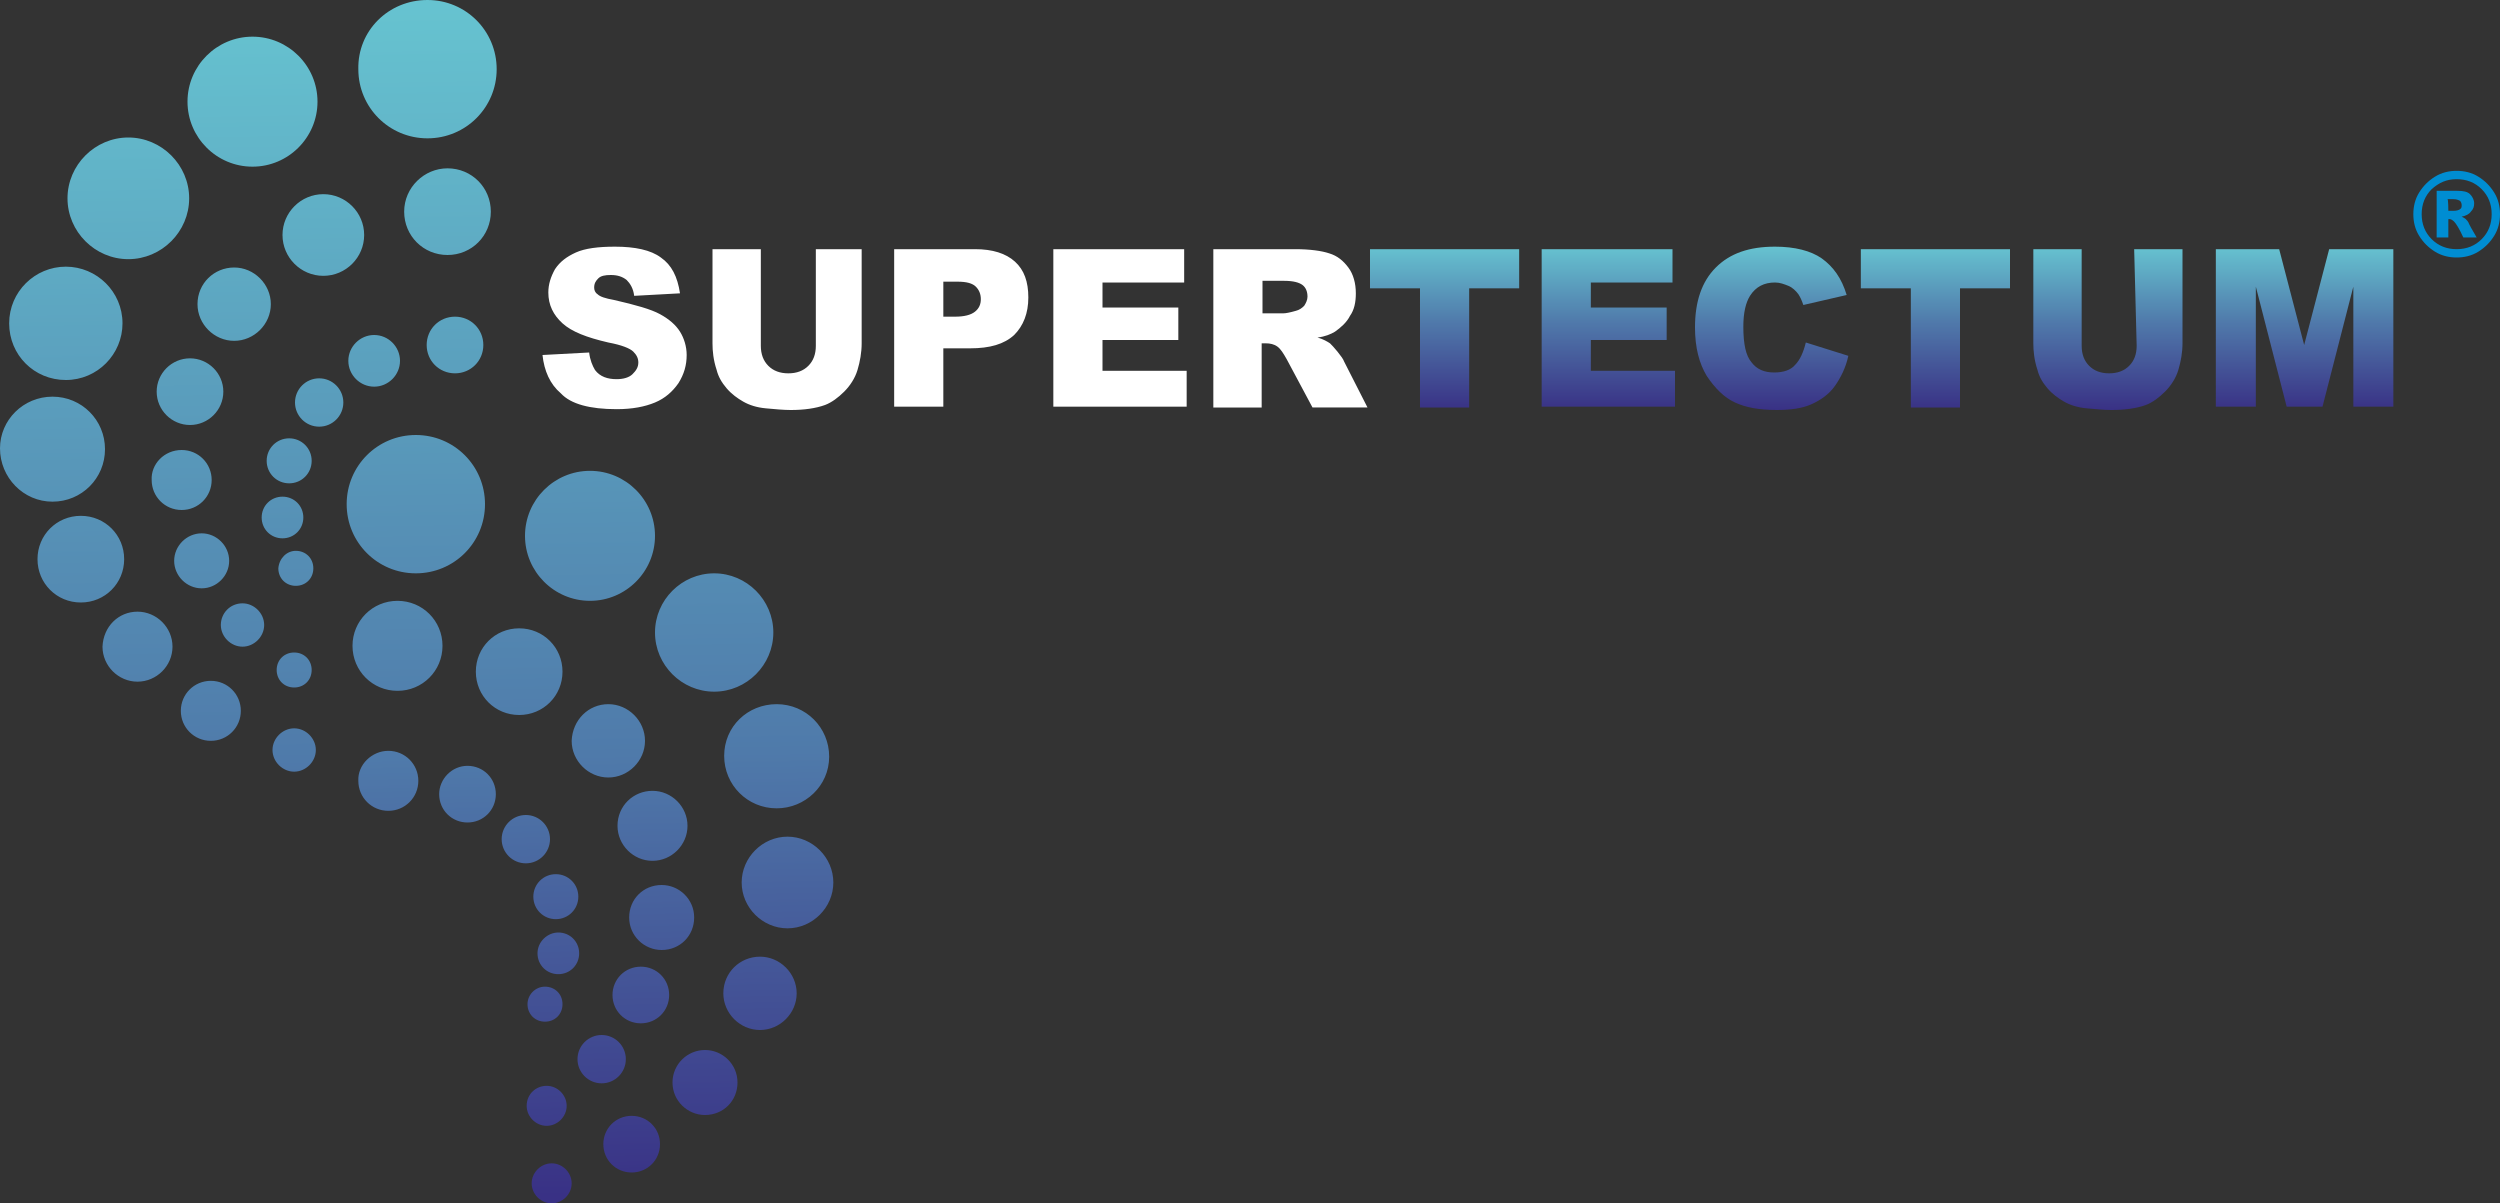 <?xml version="1.0" encoding="UTF-8"?> <!-- Generator: Adobe Illustrator 24.0.3, SVG Export Plug-In . SVG Version: 6.00 Build 0) --> <svg xmlns="http://www.w3.org/2000/svg" xmlns:xlink="http://www.w3.org/1999/xlink" id="Слой_1" x="0px" y="0px" viewBox="0 0 300 144.4" style="enable-background:new 0 0 300 144.4;" xml:space="preserve"><rect x="0" y="0" width="300" height="144.4" fill="#333333" stroke="none"/> <style type="text/css"> .st0{fill-rule:evenodd;clip-rule:evenodd;fill:url(#_32363376_1_);} .st1{fill:#FFFFFF;} .st2{fill:url(#_32363184_1_);} .st3{fill:#008DD2;} </style> <g id="Layer_x0020_1"> <g id="_32362176"> <linearGradient id="_32363376_1_" gradientUnits="userSpaceOnUse" x1="22.092" y1="129.074" x2="21.047" y2="190.008" gradientTransform="matrix(2.35 0 0 -2.35 -0.788 447.106)"> <stop offset="0" style="stop-color:#393185"></stop> <stop offset="0.369" style="stop-color:#4F7AAA"></stop> <stop offset="1" style="stop-color:#66C3D0"></stop> </linearGradient> <path id="_32363376" class="st0" d="M51.3,0c4.6,0,8.3,3.7,8.3,8.3c0,4.6-3.7,8.3-8.3,8.3c-4.6,0-8.3-3.7-8.3-8.3 C42.9,3.7,46.6,0,51.3,0z M30.3,4.4c4.3,0,7.8,3.5,7.8,7.8c0,4.3-3.5,7.8-7.8,7.8c-4.3,0-7.8-3.5-7.8-7.8 C22.5,7.9,26,4.4,30.3,4.4z M15.4,16.5c4,0,7.3,3.3,7.3,7.3s-3.3,7.3-7.3,7.3s-7.3-3.3-7.3-7.3S11.4,16.5,15.4,16.5z M7.9,32 c3.7,0,6.8,3,6.8,6.8c0,3.7-3,6.8-6.8,6.8s-6.8-3-6.8-6.8C1.1,35,4.2,32,7.9,32z M6.3,47.6c3.5,0,6.3,2.8,6.3,6.3 c0,3.5-2.8,6.3-6.3,6.3S0,57.3,0,53.8C0,50.4,2.8,47.6,6.3,47.6z M9.7,61.9c2.9,0,5.2,2.3,5.2,5.2s-2.3,5.2-5.2,5.2 S4.5,70,4.5,67.1S6.8,61.9,9.7,61.9z M16.5,73.4c2.3,0,4.2,1.9,4.2,4.2c0,2.3-1.9,4.2-4.2,4.2s-4.2-1.9-4.2-4.2 C12.4,75.2,14.2,73.4,16.5,73.4z M25.3,81.7c2,0,3.6,1.6,3.6,3.6c0,2-1.6,3.6-3.6,3.6c-2,0-3.6-1.6-3.6-3.6 C21.7,83.3,23.3,81.7,25.3,81.7z M35.3,87.4c1.4,0,2.6,1.2,2.6,2.6c0,1.4-1.2,2.6-2.6,2.6s-2.6-1.2-2.6-2.6 C32.7,88.6,33.9,87.4,35.3,87.4z M35.3,78.3c1.2,0,2.1,0.9,2.1,2.1c0,1.2-0.9,2.1-2.1,2.1c-1.2,0-2.1-0.9-2.1-2.1 C33.2,79.2,34.1,78.3,35.3,78.3z M35.5,66.1c1.2,0,2.1,0.9,2.1,2.1c0,1.2-0.9,2.1-2.1,2.1c-1.2,0-2.1-0.9-2.1-2.1 C33.5,67,34.4,66.1,35.5,66.1z M33.9,59.6c1.4,0,2.5,1.1,2.5,2.5c0,1.4-1.1,2.5-2.5,2.5c-1.4,0-2.5-1.1-2.5-2.5 C31.4,60.7,32.5,59.6,33.9,59.6z M29.1,72.4c1.4,0,2.6,1.2,2.6,2.6c0,1.4-1.2,2.6-2.6,2.6c-1.4,0-2.6-1.2-2.6-2.6 C26.5,73.6,27.6,72.4,29.1,72.4z M24.2,64c1.8,0,3.3,1.5,3.3,3.3s-1.5,3.3-3.3,3.3c-1.8,0-3.3-1.5-3.3-3.3S22.4,64,24.2,64z M34.7,52.6c1.5,0,2.7,1.2,2.7,2.7c0,1.5-1.2,2.7-2.7,2.7c-1.5,0-2.7-1.2-2.7-2.7C32,53.8,33.2,52.6,34.7,52.6z M38.3,45.4 c1.6,0,2.9,1.3,2.9,2.9c0,1.6-1.3,2.9-2.9,2.9c-1.6,0-2.9-1.3-2.9-2.9S36.7,45.4,38.3,45.4z M44.9,40.2c1.7,0,3.1,1.4,3.1,3.1 c0,1.7-1.4,3.1-3.1,3.1s-3.1-1.4-3.1-3.1S43.2,40.2,44.9,40.2z M54.6,38c1.9,0,3.4,1.5,3.4,3.4s-1.5,3.4-3.4,3.4 c-1.9,0-3.4-1.5-3.4-3.4S52.7,38,54.6,38z M21.8,54c2,0,3.6,1.6,3.6,3.6c0,2-1.6,3.6-3.6,3.6c-2,0-3.6-1.6-3.6-3.6 C18.1,55.7,19.7,54,21.8,54z M22.8,43c2.2,0,4,1.8,4,4s-1.8,4-4,4s-4-1.8-4-4S20.6,43,22.8,43z M28.1,32.1c2.4,0,4.4,2,4.4,4.4 c0,2.4-2,4.4-4.4,4.4c-2.4,0-4.4-2-4.4-4.4C23.7,34,25.7,32.1,28.1,32.1z M38.8,23.3c2.7,0,4.9,2.2,4.9,4.9s-2.2,4.9-4.9,4.9 c-2.7,0-4.9-2.2-4.9-4.9S36.1,23.3,38.8,23.3z M53.7,20.2c2.9,0,5.2,2.3,5.2,5.2s-2.3,5.2-5.2,5.2s-5.2-2.3-5.2-5.2 S50.9,20.2,53.7,20.2z M49.9,52.2c4.6,0,8.3,3.7,8.3,8.3c0,4.6-3.7,8.3-8.3,8.3c-4.6,0-8.3-3.7-8.3-8.3 C41.6,55.9,45.3,52.2,49.9,52.2z M70.8,56.5c4.3,0,7.8,3.5,7.8,7.8c0,4.3-3.5,7.8-7.8,7.8c-4.3,0-7.8-3.5-7.8-7.8 C63,60,66.5,56.5,70.8,56.5z M85.7,68.8c3.9,0,7.1,3.2,7.1,7.1c0,3.9-3.2,7.1-7.1,7.1c-3.9,0-7.1-3.2-7.1-7.1 C78.6,72,81.8,68.8,85.7,68.8z M62.3,75.4c2.9,0,5.2,2.3,5.2,5.2c0,2.9-2.3,5.2-5.2,5.2s-5.2-2.3-5.2-5.2 C57.1,77.7,59.4,75.4,62.3,75.4z M47.7,72.1c3,0,5.4,2.4,5.4,5.4s-2.4,5.4-5.4,5.4c-3,0-5.4-2.4-5.4-5.4S44.7,72.1,47.7,72.1z M73,84.5c2.4,0,4.4,2,4.4,4.4c0,2.4-2,4.4-4.4,4.4c-2.4,0-4.4-2-4.4-4.4C68.7,86.4,70.6,84.5,73,84.5z M93.2,84.5 c3.5,0,6.3,2.8,6.3,6.3S96.6,97,93.2,97c-3.5,0-6.3-2.8-6.3-6.3S89.7,84.5,93.2,84.5z M78.3,94.9c2.3,0,4.2,1.9,4.2,4.2 c0,2.3-1.9,4.2-4.2,4.2c-2.3,0-4.2-1.9-4.2-4.2C74.1,96.7,76,94.9,78.3,94.9z M46.6,90.1c2,0,3.6,1.6,3.6,3.6c0,2-1.6,3.6-3.6,3.6 c-2,0-3.6-1.6-3.6-3.6C42.9,91.8,44.6,90.1,46.6,90.1z M56.1,91.9c1.9,0,3.4,1.5,3.4,3.4c0,1.9-1.5,3.4-3.4,3.4 c-1.9,0-3.4-1.5-3.4-3.4C52.7,93.5,54.2,91.9,56.1,91.9z M63.1,97.8c1.6,0,2.9,1.3,2.9,2.9s-1.3,2.9-2.9,2.9s-2.9-1.3-2.9-2.9 S61.5,97.8,63.1,97.8z M66.7,104.9c1.5,0,2.7,1.2,2.7,2.7s-1.2,2.7-2.7,2.7s-2.7-1.2-2.7-2.7C64,106.1,65.2,104.9,66.7,104.9z M94.5,100.4c3,0,5.5,2.5,5.5,5.5c0,3-2.5,5.5-5.5,5.5c-3,0-5.5-2.5-5.5-5.5C89,102.9,91.5,100.4,94.5,100.4z M79.4,106.2 c2.1,0,3.9,1.7,3.9,3.9s-1.7,3.9-3.9,3.9c-2.1,0-3.9-1.7-3.9-3.9C75.5,107.9,77.2,106.2,79.4,106.2z M67,111.9 c1.4,0,2.5,1.1,2.5,2.5c0,1.4-1.1,2.5-2.5,2.5c-1.4,0-2.5-1.1-2.5-2.5C64.5,113,65.7,111.9,67,111.9z M65.4,118.4 c1.2,0,2.1,0.9,2.1,2.1c0,1.2-0.9,2.1-2.1,2.1c-1.2,0-2.1-0.9-2.1-2.1C63.3,119.4,64.2,118.4,65.4,118.4z M76.9,116 c1.9,0,3.4,1.5,3.4,3.4s-1.5,3.4-3.4,3.4s-3.4-1.5-3.4-3.4S75,116,76.9,116z M72.2,124.2c1.6,0,2.9,1.3,2.9,2.9 c0,1.6-1.3,2.9-2.9,2.9c-1.6,0-2.9-1.3-2.9-2.9C69.3,125.5,70.6,124.2,72.2,124.2z M65.6,130.3c1.3,0,2.4,1.1,2.4,2.4 c0,1.3-1.1,2.4-2.4,2.4c-1.3,0-2.4-1.1-2.4-2.4C63.2,131.3,64.3,130.3,65.6,130.3z M66.2,139.6c1.3,0,2.4,1.1,2.4,2.4 c0,1.3-1.1,2.4-2.4,2.4c-1.3,0-2.4-1.1-2.4-2.4C63.8,140.7,64.9,139.6,66.2,139.6z M75.8,133.9c1.9,0,3.4,1.5,3.4,3.4 s-1.5,3.4-3.4,3.4s-3.4-1.5-3.4-3.4S73.9,133.9,75.8,133.9z M84.6,126c2.1,0,3.9,1.7,3.9,3.9s-1.7,3.9-3.9,3.9 c-2.1,0-3.9-1.7-3.9-3.9S82.5,126,84.6,126z M91.2,114.8c2.4,0,4.4,2,4.4,4.4c0,2.4-2,4.4-4.4,4.4c-2.4,0-4.4-2-4.4-4.4 C86.8,116.7,88.8,114.8,91.2,114.8z"></path> <path id="_32363280" class="st1" d="M65.1,42.6l5.6-0.3c0.1,0.9,0.4,1.6,0.7,2.1c0.6,0.8,1.5,1.1,2.6,1.1c0.8,0,1.5-0.2,1.9-0.6 c0.4-0.4,0.7-0.8,0.7-1.4c0-0.5-0.2-0.9-0.6-1.3c-0.4-0.4-1.4-0.8-3-1.1c-2.6-0.6-4.4-1.3-5.5-2.3c-1.1-1-1.7-2.2-1.7-3.7 c0-1,0.3-1.9,0.8-2.8c0.6-0.9,1.4-1.5,2.5-2c1.1-0.5,2.7-0.7,4.7-0.7c2.4,0,4.3,0.4,5.5,1.3c1.3,0.9,2,2.3,2.3,4.3l-5.5,0.3 c-0.1-0.9-0.5-1.5-0.9-1.9c-0.5-0.4-1.1-0.6-1.9-0.6c-0.7,0-1.2,0.1-1.5,0.4c-0.3,0.3-0.5,0.6-0.5,1.1c0,0.3,0.1,0.6,0.4,0.8 c0.3,0.3,0.9,0.5,2,0.7c2.6,0.6,4.4,1.1,5.5,1.7c1.1,0.6,1.9,1.3,2.4,2.1c0.5,0.8,0.8,1.8,0.8,2.8c0,1.2-0.3,2.3-1,3.4 c-0.7,1-1.6,1.8-2.8,2.3c-1.2,0.5-2.7,0.8-4.6,0.8c-3.2,0-5.5-0.6-6.7-1.9C66,46.1,65.3,44.5,65.1,42.6L65.1,42.6z M97.6,29.9h5.8 v11.3c0,1.1-0.2,2.2-0.5,3.2c-0.3,1-0.9,1.9-1.6,2.6c-0.7,0.7-1.5,1.3-2.3,1.6c-1.1,0.4-2.5,0.6-4.1,0.6c-0.9,0-1.9-0.1-3-0.2 c-1.1-0.1-2-0.4-2.7-0.8c-0.7-0.4-1.4-0.9-2-1.6c-0.6-0.7-1-1.4-1.2-2.2c-0.4-1.2-0.5-2.3-0.5-3.2V29.9h5.8v11.6 c0,1,0.3,1.8,0.9,2.4c0.6,0.6,1.4,0.9,2.4,0.9c1,0,1.8-0.3,2.4-0.9c0.6-0.6,0.9-1.4,0.9-2.4V29.9L97.6,29.9z M107.3,29.9h9.7 c2.1,0,3.7,0.5,4.8,1.5c1.1,1,1.6,2.4,1.6,4.3c0,1.9-0.6,3.4-1.7,4.5c-1.2,1.1-2.9,1.6-5.3,1.6h-3.2v7h-5.9L107.3,29.9L107.3,29.9 z M113.2,38h1.4c1.1,0,1.9-0.2,2.4-0.6c0.5-0.4,0.7-0.9,0.7-1.5c0-0.6-0.2-1.1-0.6-1.5c-0.4-0.4-1.1-0.6-2.2-0.6h-1.7L113.2,38 L113.2,38z M126.4,29.9h15.7v4h-9.8v3h9.1v3.9h-9.1v3.7h10.1v4.3h-16L126.4,29.9L126.4,29.9z M145.6,48.9V29.9h9.8 c1.8,0,3.2,0.2,4.1,0.5c1,0.3,1.7,0.9,2.3,1.7c0.6,0.8,0.9,1.9,0.9,3.1c0,1.1-0.2,2-0.7,2.7c-0.4,0.8-1.1,1.4-1.8,1.9 c-0.5,0.3-1.2,0.6-2.1,0.7c0.7,0.2,1.2,0.5,1.5,0.7c0.2,0.2,0.5,0.5,0.9,1c0.4,0.5,0.7,0.9,0.8,1.2l2.8,5.5h-6.6l-3.1-5.8 c-0.4-0.7-0.7-1.2-1.1-1.5c-0.4-0.3-0.9-0.4-1.4-0.4h-0.5v7.7H145.6L145.6,48.9z M151.5,37.6h2.5c0.3,0,0.8-0.1,1.5-0.3 c0.4-0.1,0.7-0.3,1-0.6c0.2-0.3,0.4-0.7,0.4-1.1c0-0.6-0.2-1.1-0.6-1.4c-0.4-0.3-1.1-0.5-2.2-0.5h-2.6V37.6L151.5,37.6z"></path> <linearGradient id="_32363184_1_" gradientUnits="userSpaceOnUse" x1="96.434" y1="177.674" x2="96.434" y2="169.333" gradientTransform="matrix(2.35 0 0 -2.35 -0.788 447.106)"> <stop offset="0" style="stop-color:#66C3D0"></stop> <stop offset="0.459" style="stop-color:#507AAB"></stop> <stop offset="1" style="stop-color:#393185"></stop> </linearGradient> <path id="_32363184" class="st2" d="M164.5,29.9h17.8v4.7h-6v14.3h-5.9V34.6h-6V29.9z M185,29.9h15.7v4h-9.8v3h9.1v3.9h-9.1v3.7 h10.1v4.3h-16L185,29.9L185,29.9z M216.7,41.1l5.1,1.6c-0.3,1.4-0.9,2.6-1.6,3.6c-0.7,1-1.7,1.7-2.8,2.2c-1.1,0.5-2.5,0.7-4.2,0.7 c-2.1,0-3.7-0.3-5-0.9c-1.3-0.6-2.4-1.7-3.4-3.2c-0.9-1.5-1.4-3.4-1.4-5.8c0-3.1,0.8-5.5,2.5-7.2c1.7-1.7,4-2.5,7.1-2.5 c2.4,0,4.3,0.5,5.6,1.4c1.4,1,2.4,2.4,3,4.4l-5.2,1.2c-0.2-0.6-0.4-1-0.6-1.3c-0.3-0.4-0.7-0.8-1.2-1c-0.5-0.2-1-0.4-1.6-0.4 c-1.3,0-2.3,0.5-3,1.6c-0.5,0.8-0.8,2-0.8,3.7c0,2.1,0.3,3.5,1,4.3c0.6,0.8,1.5,1.2,2.7,1.2c1.1,0,2-0.3,2.5-0.9 C216,43.2,216.4,42.3,216.7,41.1L216.7,41.1z M223.4,29.9h17.8v4.7h-6v14.3h-5.9V34.6h-6V29.9z M256.1,29.9h5.8v11.3 c0,1.1-0.2,2.2-0.5,3.2c-0.3,1-0.9,1.9-1.6,2.6c-0.7,0.7-1.5,1.3-2.3,1.6c-1.1,0.4-2.5,0.6-4.1,0.6c-0.9,0-1.9-0.1-3-0.2 c-1.1-0.1-2-0.4-2.7-0.8c-0.7-0.4-1.4-0.9-2-1.6c-0.6-0.7-1-1.4-1.2-2.2c-0.4-1.2-0.5-2.3-0.5-3.2V29.9h5.8v11.6 c0,1,0.3,1.8,0.9,2.4c0.6,0.6,1.4,0.9,2.4,0.9c1,0,1.8-0.3,2.4-0.9c0.6-0.6,0.9-1.4,0.9-2.4L256.1,29.9L256.1,29.9z M265.8,29.9 h7.7l3,11.5l3-11.5h7.7v18.9h-4.8V34.4l-3.7,14.4h-4.3l-3.7-14.4v14.4h-4.8V29.9L265.8,29.9z"></path> <path id="_32363112" class="st3" d="M300,25.7c0,0.9-0.2,1.8-0.7,2.6c-0.5,0.8-1.1,1.4-1.9,1.9c-0.8,0.5-1.7,0.7-2.6,0.7 c-0.9,0-1.8-0.2-2.6-0.7c-0.8-0.5-1.4-1.1-1.9-1.9c-0.5-0.8-0.7-1.7-0.7-2.6c0-0.9,0.2-1.8,0.7-2.6c0.5-0.8,1.1-1.4,1.9-1.9 c0.8-0.5,1.7-0.7,2.6-0.7c0.9,0,1.8,0.2,2.6,0.7c0.8,0.5,1.4,1.1,1.9,1.9C299.8,23.9,300,24.8,300,25.7z M299,25.7 c0-1.2-0.4-2.2-1.2-3c-0.8-0.8-1.8-1.2-3-1.2s-2.1,0.4-3,1.2c-0.8,0.8-1.2,1.8-1.2,3c0,1.2,0.4,2.2,1.2,3c0.8,0.8,1.8,1.2,3,1.2 s2.2-0.4,3-1.2C298.6,27.9,299,26.9,299,25.7z M292.4,22.9h2.5c0.7,0,1.2,0.1,1.5,0.4c0.3,0.3,0.5,0.7,0.5,1.1 c0,0.4-0.1,0.7-0.4,1c-0.2,0.3-0.6,0.5-1.1,0.6c0.2,0.1,0.4,0.2,0.5,0.3c0.1,0.1,0.3,0.3,0.4,0.6c0,0,0.3,0.6,0.9,1.6h-1.6 c-0.5-1.1-0.9-1.7-1.1-1.9c-0.2-0.2-0.4-0.3-0.5-0.3c0,0-0.1,0-0.2,0v2.2h-1.4V22.9L292.4,22.9z M293.8,25.3h0.6 c0.4,0,0.7-0.1,0.8-0.2c0.2-0.1,0.2-0.3,0.2-0.5c0-0.2-0.1-0.4-0.2-0.5c-0.2-0.1-0.4-0.2-0.8-0.2h-0.7 C293.8,23.9,293.8,25.3,293.8,25.3z"></path> </g> </g> </svg> 